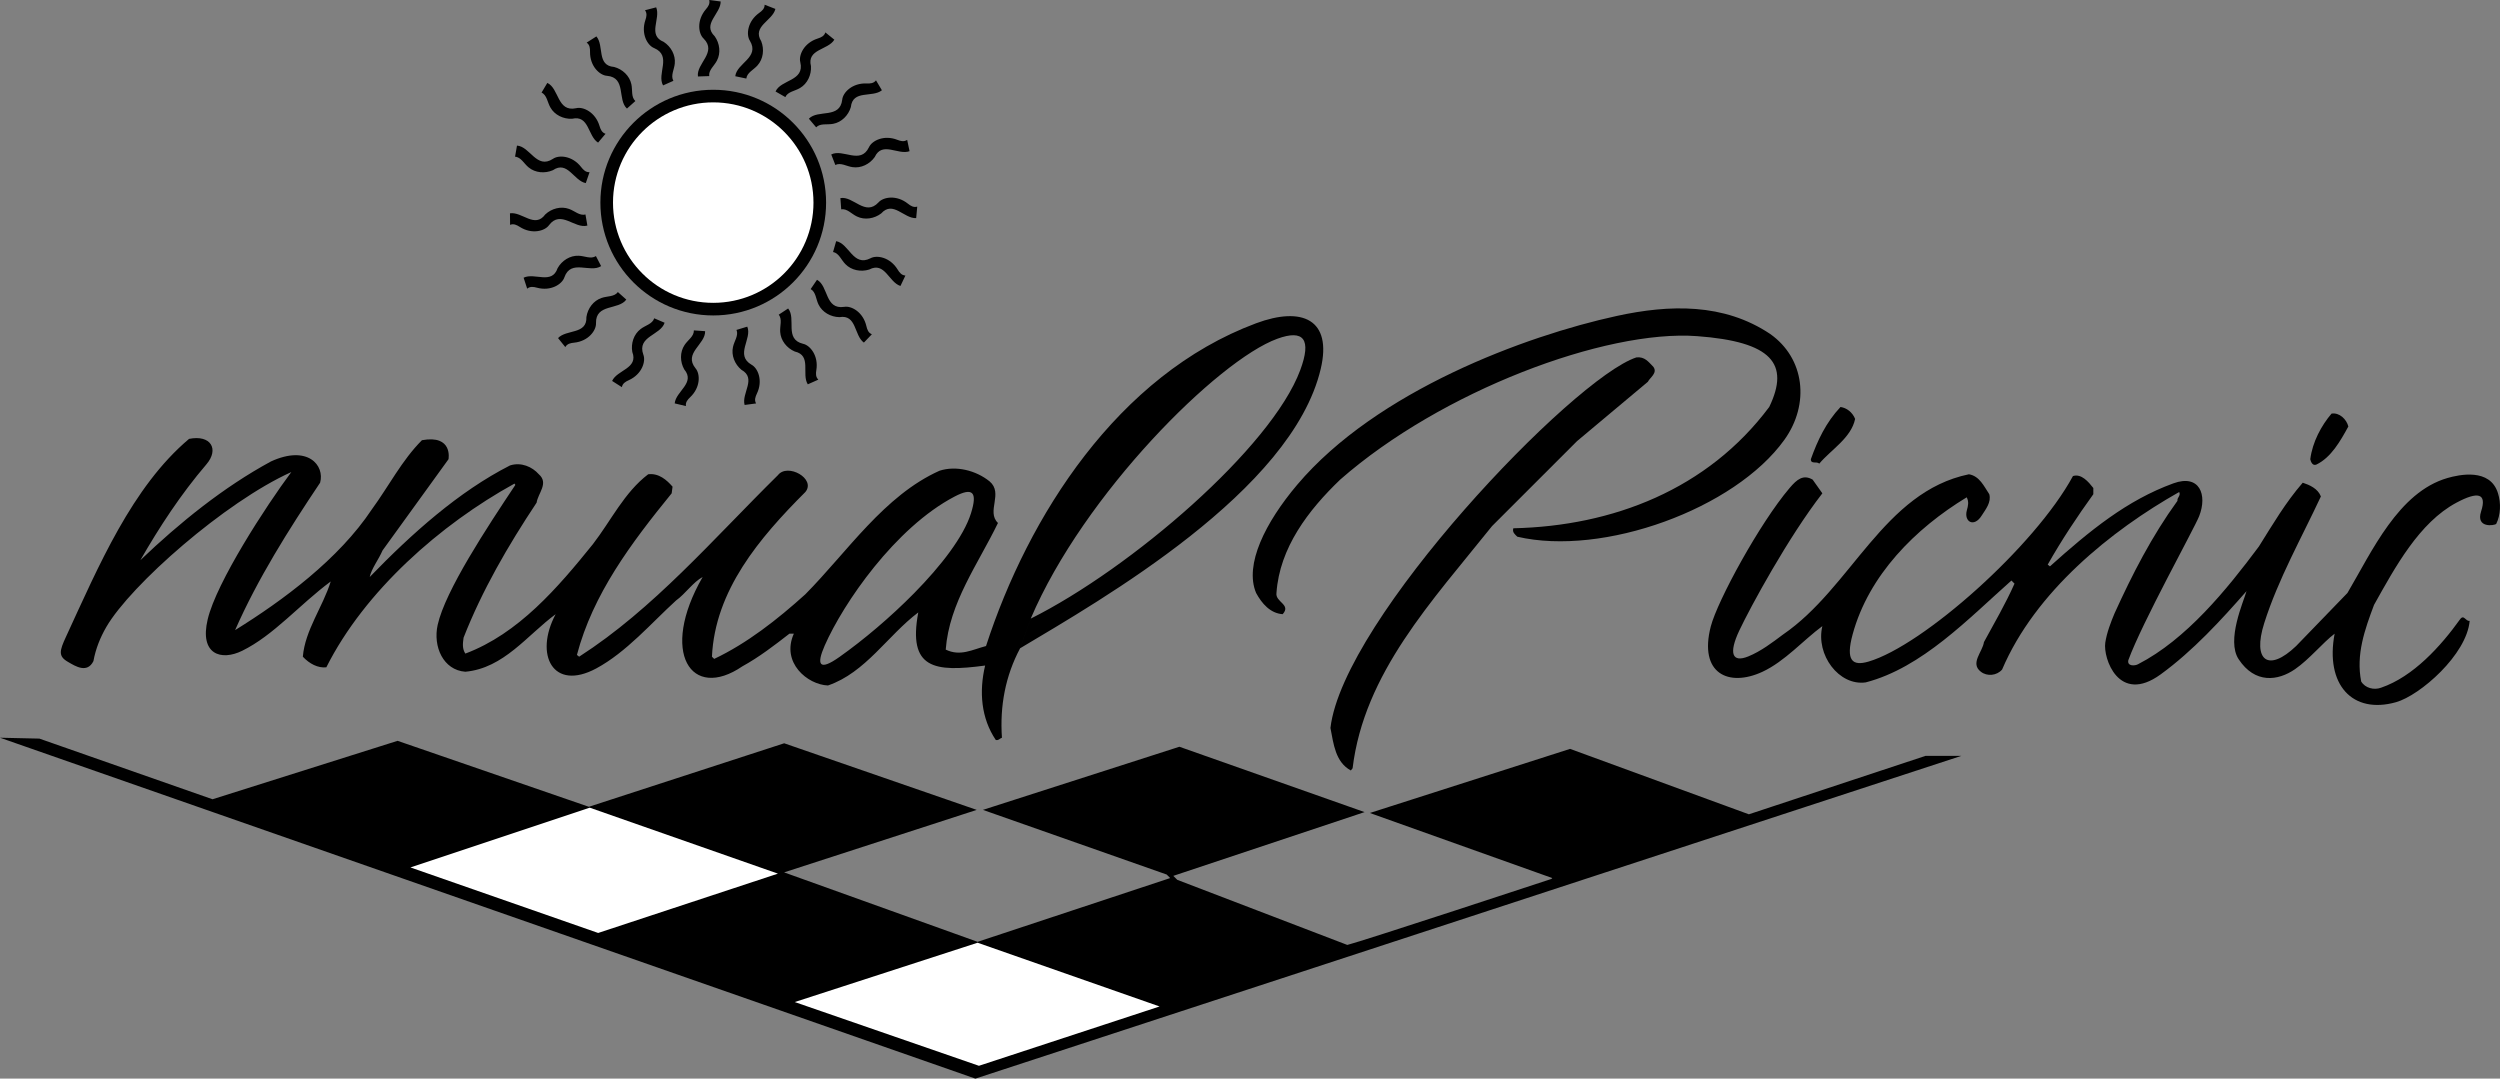 <svg xmlns="http://www.w3.org/2000/svg" width="494.633" height="213.41"><rect width="100%" height="100%" fill="#808080" stroke="none"/><path d="m42.047 158.137 36.617-11.563 37.844 13.051 38.644-12.566 38.094 13.18-38.105 12.363 38.28 13.742 38.106-12.617-.699-.7-36.355-12.789 38.875-12.492 36.636 12.93-37.843 12.617.789.785 33.636 12.879c2.63-.613 40.383-13.055 40.383-13.055l.176-.175-36.094-12.875 39.614-12.684 35.375 12.945 34.953-11.562h7.093l-195.082 63.86L0 145.96l7.797.176 34.25 12"/><path fill="#fff" d="m153.914 172.852-35.566 11.738-37.141-12.965 35.477-11.824 37.23 13.05"/><path d="M118 7.203c.785.918.785 2.363 1.027 3.613.243 1.246.723 2.297 2.473 2.43 1.664.438 3.066 1.754 3.418 3.418.262 1.137-.086 2.54.789 3.328l-1.664 1.488c-1.93-1.75-.09-6.132-3.941-6.48-1.434-.086-3.407-1.89-3.364-4.754.012-.7-.054-1.383-.668-1.816L118 7.203m11.828-5.75c.465 1.117.024 2.492-.133 3.754-.152 1.262-.02 2.41 1.61 3.074 1.449.93 2.379 2.61 2.203 4.301-.102 1.164-.867 2.39-.274 3.41l-2.043.906c-1.296-2.257 1.801-5.863-1.757-7.378-1.34-.524-2.66-2.844-1.739-5.56.223-.66.371-1.327-.082-1.933l2.215-.574m23.586.313c-.273 1.175-1.441 2.03-2.305 2.964-.863.934-1.425 1.942-.496 3.434.633 1.602.403 3.508-.734 4.773-.766.887-2.098 1.434-2.215 2.606l-2.187-.461c.273-2.59 4.894-3.695 2.894-7.012-.777-1.207-.488-3.863 1.844-5.523.57-.402 1.082-.86 1.07-1.613l2.13.832m11.663 6.086c-.625 1.039-1.996 1.496-3.101 2.117-1.11.625-1.957 1.414-1.524 3.117.11 1.719-.695 3.465-2.164 4.324-.996.61-2.434.719-2.906 1.8l-1.938-1.108c1.051-2.383 5.79-2.024 4.899-5.79-.371-1.386.718-3.828 3.445-4.69.672-.216 1.293-.49 1.512-1.212l1.777 1.442m9.41 10.008c-.937.761-2.383.722-3.64.925-1.254.203-2.32.652-2.504 2.402-.485 1.649-1.84 3.012-3.516 3.313-1.144.23-2.535-.164-3.348.691l-1.44-1.707c1.808-1.879 6.132.09 6.597-3.754.125-1.425 1.988-3.343 4.847-3.218.7.03 1.38-.016 1.836-.617l1.168 1.964m5.472 12.055c-1.14.418-2.491-.094-3.745-.305-1.254-.21-2.406-.132-3.145 1.461-.996 1.407-2.718 2.262-4.398 2-1.16-.152-2.348-.972-3.395-.425l-.812-2.083c2.32-1.19 5.773 2.07 7.457-1.417.582-1.31 2.965-2.524 5.629-1.477.652.254 1.308.43 1.937.008l.473 2.238m1.309 13.242c-1.208.063-2.352-.824-3.489-1.398-1.133-.574-2.258-.836-3.433.469-1.368 1.046-3.266 1.351-4.793.609-1.067-.492-1.957-1.625-3.118-1.414l-.16-2.23c2.567-.454 4.907 3.687 7.54.851.945-1.078 3.578-1.535 5.816.254.547.437 1.125.8 1.847.582l-.21 2.277m-3.11 13.422c-1.156-.36-1.926-1.582-2.797-2.512-.867-.925-1.836-1.558-3.386-.738-1.641.516-3.532.152-4.711-1.07-.828-.824-1.282-2.196-2.442-2.399l.617-2.144c2.563.453 3.34 5.14 6.79 3.383 1.253-.692 3.886-.211 5.374 2.234.364.598.782 1.137 1.536 1.18l-.98 2.066m-7.235 11.203c-.988-.703-1.328-2.105-1.863-3.261-.532-1.157-1.247-2.063-2.981-1.774-1.719-.027-3.394-.969-4.133-2.504-.523-1.047-.515-2.488-1.554-3.047l1.257-1.843c2.293 1.246 1.547 5.941 5.375 5.359 1.41-.258 3.754 1.023 4.395 3.816.16.68.383 1.328 1.082 1.606l-1.578 1.648m-23.598 12.34c-.328-1.164.281-2.476.586-3.715.309-1.23.316-2.386-1.219-3.242-1.328-1.098-2.047-2.883-1.664-4.539.242-1.145 1.149-2.266.688-3.352l2.136-.648c1.012 2.398-2.503 5.598.848 7.54 1.266.679 2.293 3.144 1.047 5.722-.3.633-.531 1.277-.156 1.933l-2.266.301m-13.832-.309c.106-1.207 1.145-2.214 1.867-3.257.73-1.043 1.149-2.121.02-3.47-.848-1.495-.883-3.417.066-4.831.637-.98 1.883-1.707 1.836-2.887l2.23.156c.086 2.602-4.335 4.34-1.898 7.348.938 1.082 1.02 3.754-1.062 5.719-.508.48-.953 1.004-.836 1.75l-2.223-.528m-12.383-4.441c.496-1.105 1.809-1.719 2.84-2.465 1.027-.746 1.777-1.629 1.152-3.27-.304-1.69.29-3.519 1.653-4.542.922-.719 2.34-.996 2.683-2.121l2.055.879c-.773 2.488-5.523 2.671-4.207 6.316.527 1.332-.273 3.883-2.887 5.055-.636.285-1.226.632-1.363 1.375l-1.926-1.227m-10.699-8.481c.82-.886 2.258-1.05 3.473-1.433 1.215-.379 2.203-.977 2.136-2.73.247-1.704 1.391-3.247 3.008-3.782 1.102-.39 2.532-.199 3.219-1.164l1.668 1.489c-1.523 2.113-6.086.78-5.996 4.652.078 1.43-1.492 3.594-4.34 3.875-.7.066-1.367.21-1.734.871l-1.434-1.777m-6.816-11.95c1.086-.535 2.484-.175 3.757-.097 1.266.078 2.407-.125 2.97-1.79.84-1.503 2.46-2.535 4.16-2.456 1.171.03 2.437.718 3.421.066l1.028 1.984c-2.18 1.43-5.965-1.445-7.262 2.204-.438 1.363-2.68 2.824-5.442 2.066-.671-.184-1.347-.29-1.925.195l-.707-2.172m-2.7-12.738c1.2-.183 2.426.578 3.614 1.035 1.187.457 2.332.606 3.37-.812 1.25-1.18 3.11-1.676 4.708-1.09 1.105.379 2.11 1.418 3.242 1.09l.383 2.203c-2.508.707-5.254-3.172-7.586-.086-.828 1.172-3.406 1.887-5.809.336-.59-.375-1.203-.684-1.898-.39l-.024-2.286m15-5.976c-1.191-.227-2.09-1.364-3.054-2.188-.965-.832-1.996-1.355-3.45-.367-1.574.691-3.492.535-4.8-.55-.914-.731-1.512-2.044-2.688-2.118l.38-2.2c2.597.173 3.882 4.75 7.116 2.622 1.176-.824 3.84-.637 5.586 1.633.43.554.903 1.046 1.657 1.007l-.747 2.16m2.434-8.011c-1.027-.64-1.46-2.02-2.066-3.14-.602-1.118-1.375-1.977-3.086-1.579-1.72.082-3.453-.75-4.282-2.234-.593-1.008-.68-2.45-1.75-2.942l1.141-1.918c2.363 1.094 1.922 5.825 5.703 5.004 1.39-.351 3.813.781 4.63 3.528.198.668.464 1.3 1.183 1.535l-1.473 1.746m41.492 47.825c-.648-1.024-.433-2.454-.492-3.728-.055-1.265-.375-2.378-2.09-2.765-1.582-.676-2.777-2.18-2.879-3.879-.093-1.164.457-2.5-.293-3.406l1.864-1.23c1.652 2.015-.813 6.077 2.953 6.988 1.402.292 3.09 2.367 2.629 5.195-.114.687-.149 1.37.394 1.894l-2.086.93M142.586.293c.02 1.21-.906 2.32-1.52 3.437-.617 1.114-.918 2.23.344 3.45 1 1.402 1.235 3.308.438 4.812-.528 1.043-1.696 1.895-1.524 3.063l-2.234.078c-.36-2.582 3.86-4.77 1.12-7.504-1.046-.98-1.405-3.629.462-5.805.457-.531.84-1.094.648-1.824l2.266.293"/><path fill="#fff" d="m229.426 199.133-35.742 11.738-36.442-12.613 36.18-11.738 36.004 12.613"/><path d="M203.934 122.395c19.859-9.93 47.629-33.833 53.324-49.168 2.27-6.106.703-8.11-4.528-6.207-11.699 4.25-38.308 30.726-48.796 55.375l-2.102 5.87c-2.894 5.43-4.031 11.387-3.594 17.696-.351.086-.699.613-1.226.437-2.89-4.293-3.328-9.546-2.102-14.718-10.05 1.351-15.32.656-13.226-10.512l-.825-3.797c5.371-5.457 9.805-11.21 11.25-15.805 1.344-4.277.328-5.183-3.226-3.328-11.766 6.145-22.043 21.125-25.711 29.485-1.664 3.8-1.145 5.14 2.926 2.254 4.73-3.348 10.097-7.868 14.761-12.606l.825 3.797c-6.047 4.555-10.426 11.914-17.872 14.457-4.058-.16-9.312-4.54-6.746-10.25h-.875c-3.007 2.344-6.015 4.648-9.308 6.46-10.121 6.915-16.473-2.722-7.863-17.67-1.84.96-3.415 3.323-5.254 4.64-4.852 4.41-9.825 10.238-15.801 13.449-8.555 4.594-12.309-2.707-8.028-10.734-5.605 4.117-10.246 10.687-17.87 11.386-4.36-.324-6.43-4.96-5.473-9.27 1.504-6.765 9.793-19.327 15.37-27.695l-.171-.261c-14.633 8.058-29.61 21.199-37.23 36.351-1.665.176-3.333-.699-4.645-2.101.437-5.258 3.941-9.813 5.52-14.89-6.262 4.655-11.258 10.644-17.543 13.73-4.106 2.015-8.458.761-6.805-6.22 1.734-7.343 11.555-22.456 16.55-29.152-13.128 5.918-31.769 22.34-36.593 30.63-1.211 2.085-2.113 4.32-2.563 6.777-1.226 2.453-3.504 1.05-4.992.175-2.015-1.136-1.726-2.207-.437-4.992 6.465-14.011 13.066-29.633 24.351-39.156 4.309-.863 6.004 2.035 3.426 5.047-5.055 5.906-9.289 12.39-13.062 18.953 7.796-7.445 16.468-14.453 25.843-19.535 7.285-3.34 10.68.789 9.723 4.207-6.219 9.285-12.352 19.008-16.82 29.168 9.46-5.867 20.5-14.016 27.07-23.914 3.328-4.555 5.957-9.723 9.898-13.664 6.192-1.125 5.254 3.765 5.254 3.765l-13.05 18.047c-.79 1.84-2.192 3.59-2.54 5.258 8.32-8.59 17.606-16.91 27.766-22.078 2.191-.7 4.383.262 5.695 1.75 2.016 1.754-.175 3.77-.437 5.61-5.695 8.581-10.774 17.343-14.453 26.718-.176 1.227-.266 2.188.347 3.152 10.516-3.941 18.309-13.054 25.23-21.636 3.59-4.645 6.22-10.25 10.95-13.844 2.102-.262 3.68 1.14 4.82 2.453l-.175 1.316c-8.059 9.899-15.594 19.973-18.746 31.973l.437.352c14.715-9.461 26.367-23.13 39.332-35.918 1.902-2.469 7.594.718 5.43 3.332-9.11 9.11-17.871 19.445-18.485 32.586l.442.437c6.48-3.066 12.523-7.797 18.043-12.789 8.32-8.41 15.593-19.535 26.543-24.441 3.242-1.051 7.183-.086 9.898 2.101 2.805 2.367-.7 5.957 1.664 8.235-3.941 8.148-9.637 15.77-10.336 25.054 2.89 1.403 5.258 0 7.973-.703 8.32-25.664 26.059-53.656 53.434-63.86 9.128-3.398 15.101-.76 12.789 9.024-5.715 24.223-43.426 45.68-59.477 55.278l2.102-5.871m52.718-26.481c15.711-18.574 45.157-29.469 63.23-33.402 10.477-2.282 21.196-2.559 30.34 3.558 6.86 4.825 7.887 13.871 2.829 20.938-9.805 13.691-35.883 23.137-52.848 19.183-.437-.437-1.05-.878-.785-1.668 19.707-.437 38.453-7.707 50.629-24 4.125-8.562.508-12.921-14.277-14.015-18.118-1.344-50.633 10.863-70.606 28.383-6.309 6.043-12 13.488-12.613 22.425-.262 1.836 2.976 2.278 1.226 4.204-2.453-.176-4.117-2.102-5.257-4.204-2.352-5.59 1.824-13.937 8.132-21.402"/><path d="M323.77 70.71c1.664-.17 2.363.876 3.328 1.84.96 1.227-.7 2.192-1.051 2.977L312.03 87.27l-16.82 16.816c-11.914 14.894-25.316 29.086-27.594 47.918l-.351.437c-3.063-1.664-3.414-5.254-4.032-8.41 2.516-21.55 48.008-69.203 60.536-73.32m14.715 53.234c1.325-5.097 9.657-20.406 15.594-27.39 1.488-1.754 2.715-2.72 4.555-1.664l1.926 2.714c-6.77 8.73-14.247 22.52-16.422 27.122-2.176 4.605-1.399 6.433 1.765 5.148 2.508-1.023 4.762-2.75 6.864-4.324 13.578-9.29 19.882-28.207 36.789-31.715 2.101.351 2.976 2.367 4.03 3.945.438 1.574-.702 2.977-1.487 4.203-1.528 2.477-3.586 1.243-2.946-1.039.23-.82.446-1.675-.035-2.55-10.168 6.164-19.383 15.402-22.566 27.109-1.43 5.25-.028 6.32 3.14 5.394 10.758-3.152 32.934-22.808 40.45-36.71 1.664-.524 3.066 1.14 4.03 2.367v1.226c-3.155 4.38-6.308 9.11-9.023 13.926l.438.352c7.879-7.063 15.226-13.079 24.422-16.426 5.199-1.895 6.761 2.27 5.105 6.488-.96 2.445-11.308 21.063-14.02 28.508-.265 1.226 1.313 1.14 1.926.789 9.547-4.906 17.52-14.719 23.915-23.3 2.8-4.47 5.257-8.673 8.671-12.614 1.317.437 2.977 1.137 3.59 2.715-3.812 8.183-8.422 16.3-11.207 25.062-2.394 7.532.844 9.774 6.305 4.543l10.16-10.508c4.816-8.156 10.078-19.949 19.809-22.746 2.234-.64 8.43-2.043 9.976 3.035.614 1.926.524 4.293-.351 6.043-.301.34-4.098.938-2.993-2.464 1.18-3.622-.628-3.997-4.875-1.727-7.363 3.934-12.113 12.723-16.308 20.223-1.84 4.906-3.594 9.812-2.543 15.156.789 1.312 2.543 1.75 3.941 1.227 6.395-2.192 11.828-8.239 15.594-13.493.79-1.14 1.14.438 1.93.262-.578 6.695-9.817 14.758-14.567 16.098-8.636 2.441-14.062-3.465-12.152-13.555-2.395 1.828-4.96 5.04-7.828 7.02-3.379 2.343-7.938 2.93-11.164-1.97-2.48-3.753.988-11.417 1.558-13.46-4.945 5.629-10.554 11.789-16.992 16.469-8.304 6.03-11.41-3.246-10.953-6.27.309-2.039 1.113-4.078 1.84-5.82 3.504-7.707 7.36-15.242 12.441-22.25-.09-.7.7-.965.348-1.75-13.488 7.62-28.469 19.707-35.039 35.125-1.05 1.226-2.977 1.402-4.203.437-2.192-1.664.347-3.941.61-5.867 2.105-3.855 4.296-7.621 6.046-11.566l-.613-.61c-8.496 7.532-17.696 17.258-28.82 20.149-5.286.754-9.942-5.469-8.586-11.13-3.754 2.755-7.418 6.981-11.883 9.048-6.664 3.074-12.606.347-10.192-8.985m25.668-43.422c1.227.176 2.364 1.051 2.891 2.364-.79 3.77-4.73 6.047-7.098 8.847-.523-.523-1.664.176-1.664-.875 1.317-3.68 2.98-7.27 5.871-10.336m97.148 1.313c1.575-.262 2.977 1.14 3.329 2.543-1.578 2.89-3.418 6.133-6.309 7.531-.789.352-1.136-.613-1.226-1.05.437-3.415 2.191-6.657 4.207-9.024m-297.856-41.75c0 12.332-9.996 22.328-22.328 22.328-12.332 0-22.328-9.996-22.328-22.328 0-12.332 9.996-22.324 22.328-22.324 12.332 0 22.328 9.992 22.328 22.324"/><path fill="#fff" d="M160.95 40.086c0 10.953-8.88 19.832-19.833 19.832-10.953 0-19.832-8.879-19.832-19.832 0-10.953 8.88-19.832 19.832-19.832 10.953 0 19.832 8.879 19.832 19.832"/></svg>
